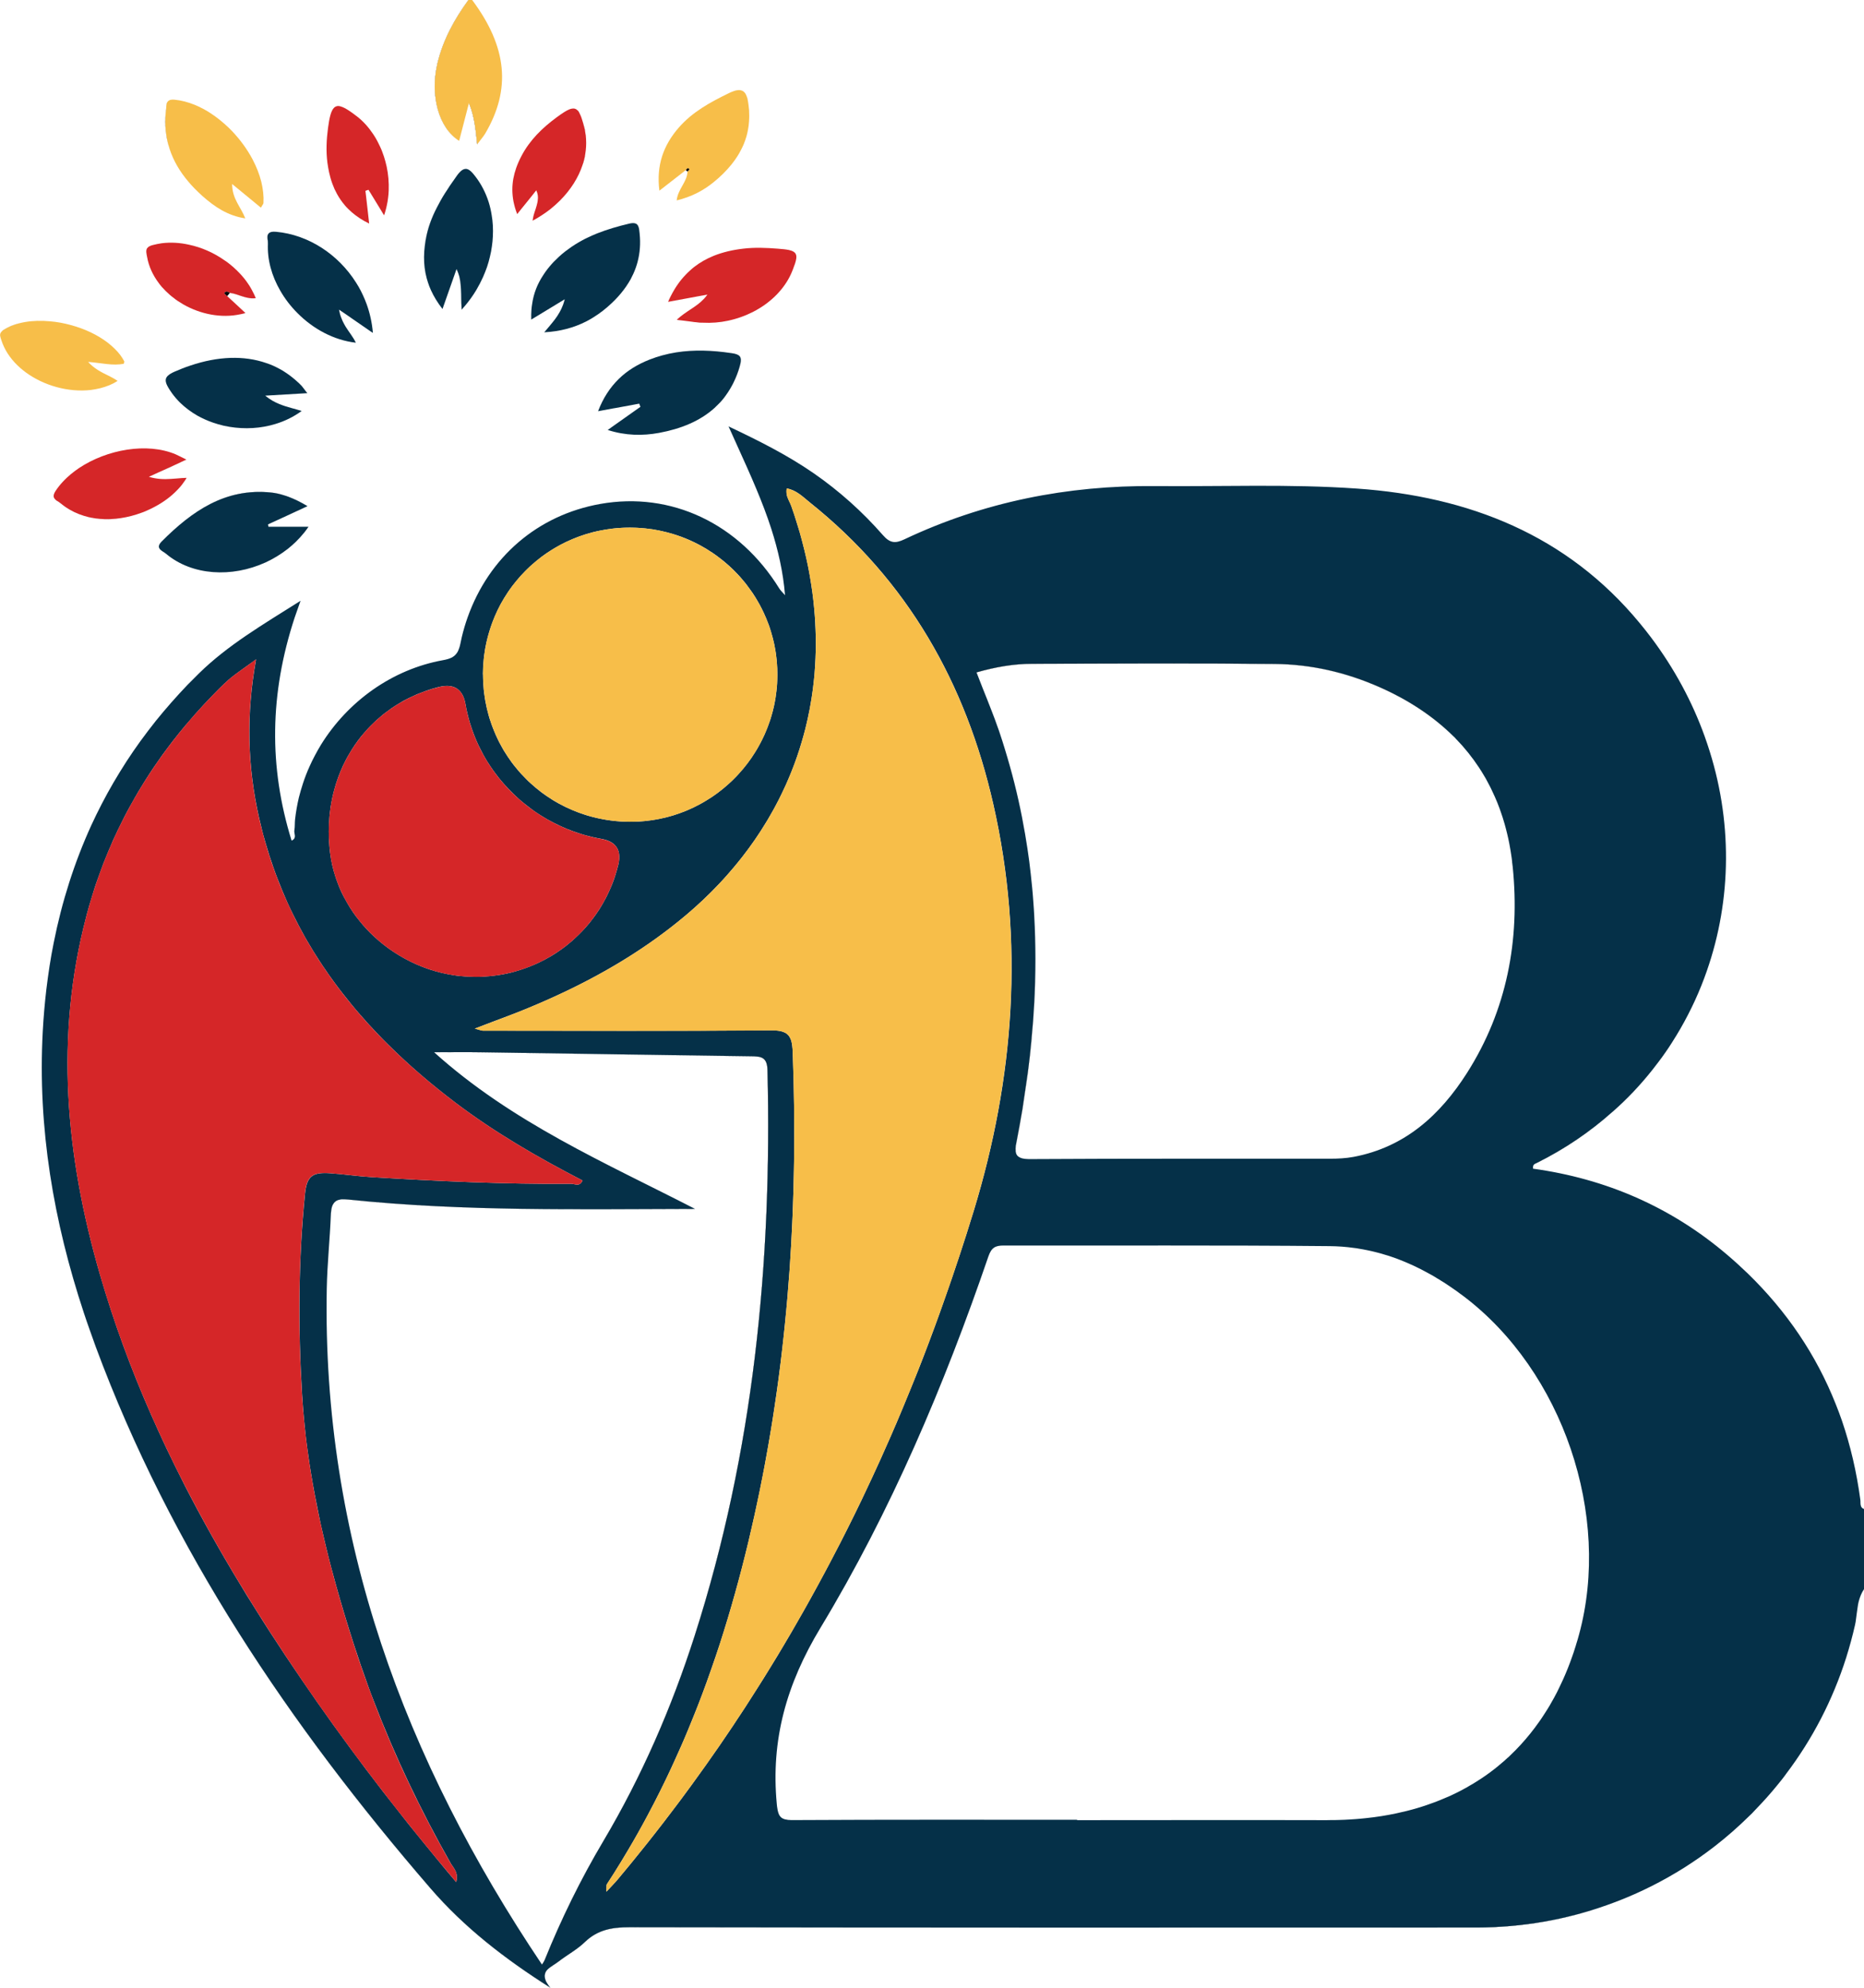 <svg xmlns="http://www.w3.org/2000/svg" viewBox="0 0 245 261.24"><defs><style>      .c {        fill: #f7be49;      }      .d {        fill: #d52628;      }      .e {        fill: #053048;      }    </style></defs><g id="b" data-name="c"><g><path class="f" d="M48.99,43.75h0s.01.01.01.01h0s-.01-.01-.01-.01ZM244.29,210.52c.14-.58.35-1.15.71-1.68v-.02c-.37.53-.58,1.1-.71,1.7ZM194.06,253.3c-37.11,0-74.23.02-111.34-.04-2.27,0-4.17.33-5.85,1.95-1.02.99-2.32,1.69-3.46,2.56-.45.35-1.05.65-1.43,1.06.39-.39.98-.69,1.43-1.04,1.14-.88,2.44-1.57,3.46-2.56,1.68-1.62,3.58-1.95,5.85-1.95,37.11.06,74.23.06,111.34.04,6-.01,11.77-1.03,17.14-2.94-5.37,1.89-11.15,2.91-17.14,2.92ZM211.93,146.14c1.94-1.71,3.69-3.57,5.26-5.54-1.58,1.96-3.33,3.82-5.26,5.54ZM202.04,152.79c-.13.07-.26.12-.37.22.11-.09.24-.13.37-.2,3.68-1.84,6.98-4.09,9.88-6.67-2.9,2.56-6.2,4.8-9.88,6.65ZM217.96,139.59c.64-.84,1.24-1.7,1.81-2.59-.58.89-1.18,1.75-1.81,2.59ZM98.38,13.76c.06.49.1.98.1,1.44,0-.46-.03-.94-.1-1.44ZM98.14,12.65c.08.21.13.44.18.7-.04-.26-.1-.5-.18-.7ZM96.48,11.96c.47-.14.81-.15,1.07-.04-.26-.11-.61-.11-1.07.04ZM94.45,53.1c.36-.36.68-.75.98-1.17-.31.42-.64.81-.98,1.17ZM97.34,47.05c.08.27.01.63-.13,1.12-.22.74-.48,1.43-.78,2.06.31-.63.58-1.32.79-2.06.14-.49.21-.85.12-1.12ZM96.24,50.61s.03-.05.05-.08c.01-.03.03-.06.05-.1.03-.07.07-.13.09-.2-.04.07-.07.13-.1.2-.03.06-.06.12-.09.18ZM92,42.39c-.17-.01-.33-.03-.49-.04.16.02.32.03.49.05.12.01.25.01.37.01-.12,0-.25-.01-.37-.02ZM91.65,38.96c.43-.07.86-.15,1.32-.24h.01c-.46.08-.9.16-1.33.24ZM88.95,42.02h0c.2.04.4.06.59.08-.19-.03-.39-.06-.59-.08ZM87.82,39.66h-.01c1.37-.24,2.56-.46,3.84-.7-1.28.23-2.47.45-3.83.7ZM76.81,16.81c-.08-.33-.16-.62-.24-.88.07.26.15.56.23.89.04.16.07.32.11.48-.02-.16-.06-.33-.1-.49ZM76.57,21.68c.16-.47.28-.94.35-1.42-.08.47-.2.95-.35,1.42ZM75.9,14.5c.09.1.18.22.27.38-.08-.17-.17-.3-.27-.38ZM71.54,43.67h.01c.11-.13.22-.26.32-.39-.11.12-.22.26-.33.39ZM73.54,41.05c-.07.14-.15.27-.24.4.11-.15.2-.3.28-.45-.02.02-.03.04-.04.05ZM74.23,39.32h0c-.06.25-.13.48-.21.7.08-.22.16-.45.22-.7h-.01ZM72.51,34.72c-.41.46-.79.95-1.11,1.45.33-.5.71-.99,1.12-1.45.17-.19.34-.37.52-.55-.18.17-.36.36-.53.55ZM72.31,261.2c-6.01-3.83-11.36-7.99-15.77-13.1-18.44-21.36-34.08-44.49-43.96-71.14-.27-.74-.54-1.47-.8-2.21.26.75.53,1.49.8,2.23,9.88,26.65,25.52,49.78,43.96,71.14,4.42,5.13,9.77,9.29,15.81,13.12-.01-.01-.02-.03-.04-.04ZM69.83,42h.01c-.02-.45-.01-.87.01-1.28-.03.41-.04.84-.02,1.28ZM61.66,13.53s-.01.02-.01.03c.77,1.94.85,3.45,1.07,5.4l.02-.02c-.22-1.95-.3-3.48-1.08-5.41ZM57.53,8.28c.74-3.06,2.22-5.76,4.06-8.28h-.02c-1.84,2.52-3.32,5.22-4.06,8.28-1.02,4.23.14,8.53,2.84,10.24h0c-2.69-1.73-3.84-6.02-2.82-10.24ZM60.78,22.35c.08-.05.15-.1.22-.11-.07.03-.15.06-.22.11ZM60.71,22.39s-.1.08-.16.13c-.05.05-.11.1-.17.17-.1.11-.21.24-.32.4-.22.3-.43.6-.64.9.22-.3.43-.59.65-.89.26-.36.49-.6.71-.75-.02.02-.04.02-.07.04ZM60.62,39.34c0,.16,0,.32.01.49,0,.16.02.33.03.49-.02-.33-.03-.66-.04-.98ZM60.66,40.32c.01.13.01.25.02.37h-.01s.01.02.01.02h.01v-.03l-.03-.36ZM60.37,36.34c.19.76.22,1.51.24,2.29-.01-.77-.04-1.53-.24-2.29ZM57.67,26.8c.35-.64.73-1.27,1.13-1.88-.41.61-.79,1.24-1.13,1.88ZM56.08,30.89c-.11.51-.2,1.01-.26,1.51.07-.5.16-1,.27-1.5.34-1.46.89-2.81,1.58-4.09-.7,1.28-1.26,2.62-1.59,4.08ZM48.99,43.75h0s.01.01.01.01h0s-.01-.01-.01-.01ZM48.72,43.56c.09.07.18.13.27.19h0c-.09-.07-.18-.13-.27-.19ZM45.16,41.11c.59.41,1.13.79,1.66,1.15-.54-.38-1.08-.75-1.66-1.15ZM44.55,40.69h0c.21.15.4.29.6.42-.2-.14-.4-.28-.6-.42ZM35.28,69.24h0s5.27,0,5.27,0h0s-5.27,0-5.27,0ZM37.93,65.3c.79.3,1.6.72,2.49,1.24h0c-.89-.54-1.7-.94-2.49-1.24ZM40.24,51.47c.04.06.09.13.15.2h.01c-.06-.07-.11-.14-.16-.2ZM39.59,50.64h-.01s.05.05.08.08c-.02-.03-.05-.05-.07-.08ZM35.56,64.73c-5.98-.59-10.34,2.47-14.3,6.42h0c3.96-3.94,8.32-7,14.3-6.41.6.06,1.18.18,1.77.36-.59-.19-1.17-.31-1.77-.37ZM35.01,47.72c.57.2,1.12.44,1.65.72-.53-.29-1.08-.53-1.65-.72ZM35.23,30.76c-.19.32-.01.83-.03,1.2,0,.18,0,.35,0,.53,0-.18,0-.35.02-.53.02-.36-.16-.87.02-1.2ZM34.29,27.29h0s.01.01.01.01h0s-.01-.01-.01-.01ZM30.22,38.48h-.01s.01.01.01.01c1.13.14,2.16.87,3.41.7h0c-1.25.16-2.28-.57-3.41-.71ZM32.25,41.13c-.21.07-.43.12-.64.17.22-.04.44-.1.65-.16h0ZM30.52,24.18h0c.17.15.34.28.5.42-.16-.14-.33-.28-.5-.42ZM24.51,60.4s.01.01.01.01h0s-.01-.01-.01-.01ZM24.51,62.8c-.1.19-.22.37-.34.55.13-.18.25-.36.35-.55h-.01ZM19.57,62.66c.46-.21.88-.4,1.29-.59-.41.18-.83.38-1.29.59ZM20.86,62.07c1.02-.46,1.95-.88,2.99-1.37-1.05.47-1.97.9-2.99,1.37ZM21.91,13.63c-.02.09-.03.17-.04.27.02-.18.06-.36.14-.5-.04.07-.08.14-.1.23ZM21.83,14.47s.01-.09.01-.14c-.01.05-.01.09-.02.14-.06.52-.09,1.02-.09,1.52,0,.24.01.47.02.71h0c0,.2.03.39.05.57.03.27.07.54.11.8.04.22.09.44.14.65.04.17.09.33.14.5-.42-1.46-.55-3.04-.36-4.75ZM7.95,66.12c-.08-.07-.18-.13-.28-.19.1.07.2.13.28.2.38.31.77.59,1.17.82-.4-.24-.79-.51-1.17-.83ZM15.07,68.18s.1,0,.15,0c.19-.02.38-.04.57-.07-.23.03-.48.06-.72.08ZM11.27,67.85c.22.07.45.12.68.17.22.04.43.08.65.11.48.07.97.1,1.46.1.26,0,.51-.01.77-.03h.09s.1-.01.15-.02c-.04.01-.09.01-.14.01-1.24.09-2.48-.01-3.66-.34ZM11.59,47.57h-.01l.12.12s-.07-.08-.11-.12ZM7.25,65.62c.1.12.26.22.42.31-.15-.1-.31-.19-.42-.31ZM.46,43.36c-.09.06-.16.11-.22.18.06-.06.13-.11.22-.17.64-.41,1.38-.71,2.19-.91-.81.19-1.55.49-2.19.9Z"></path><path class="e" d="M244.65,198.05s-.04-.08-.05-.12c-.1-.25-.04-.56-.08-.82-.49-3.65-1.3-7.13-2.43-10.43-.26-.73-.52-1.45-.81-2.16-2.55-6.43-6.41-12.16-11.57-17.17-.86-.83-1.76-1.65-2.69-2.44-7.38-6.29-15.96-10-25.52-11.32v-.02c-.02-.18,0-.31.04-.4.03-.07.08-.13.13-.16.11-.09.24-.13.37-.2,3.68-1.84,6.98-4.09,9.88-6.67t.01,0c1.94-1.71,3.69-3.57,5.26-5.54.26-.33.52-.66.77-1h0c.64-.85,1.24-1.71,1.81-2.6h0c.38-.59.74-1.19,1.09-1.79,1.4-2.43,2.57-4.97,3.48-7.6,3.28-9.39,3.42-19.87.07-29.82-.12-.35-.24-.69-.36-1.04-1.62-4.5-3.96-8.88-7.05-12.99h0c-.48-.63-.97-1.26-1.48-1.87-9.56-11.58-22.45-16.65-37.15-17.68-8.85-.62-17.71-.25-26.57-.33-11.49-.1-22.51,2.07-32.93,7-1.22.58-1.91.49-2.82-.55-2.69-3.07-5.72-5.79-9.08-8.12-3.51-2.43-7.3-4.32-11.21-6.17.38.85.76,1.69,1.14,2.53.86,1.9,1.72,3.79,2.52,5.71.72,1.72,1.39,3.46,1.96,5.23.89,2.78,1.55,5.64,1.8,8.69v.02c-.35-.4-.58-.61-.74-.86-5.29-8.56-14.23-12.79-23.55-11.13-8.23,1.47-14.63,6.99-17.44,14.94-.29.82-.54,1.67-.75,2.54-.07.31-.14.62-.2.93-.05.26-.12.48-.2.68-.02.07-.05.13-.08.2-.06.13-.12.24-.2.34-.36.51-.91.74-1.78.9-6.72,1.21-12.54,5.44-16.06,11.13-.13.23-.27.46-.41.7-.26.46-.51.94-.75,1.42-.11.24-.23.48-.34.73-.33.73-.62,1.48-.87,2.25-.2.61-.37,1.21-.53,1.83-.22.94-.39,1.91-.5,2.88-.05.47-.01.96-.09,1.43-.05.28.12.62.05.91-.03.17-.15.32-.42.44v-.02c-3-9.68-2.88-19.28.4-29.27.25-.74.51-1.48.78-2.23-5.06,3.19-9.56,5.83-13.34,9.53-.51.5-1.01,1-1.51,1.51-1.47,1.54-2.86,3.12-4.17,4.74-.69.87-1.36,1.75-2.01,2.64-.64.88-1.25,1.78-1.84,2.68-.59.92-1.16,1.84-1.71,2.78-.54.92-1.05,1.86-1.54,2.8-.01.01-.01.02-.01.02-.48.93-.94,1.86-1.37,2.8-2.23,4.89-3.87,10.04-4.94,15.43-.1.51-.2,1.01-.29,1.52-.18,1.02-.34,2.04-.48,3.08-.07.51-.14,1.03-.2,1.55-.21,1.8-.37,3.63-.47,5.48-.69,12.73,1.43,25.03,5.39,36.99.25.75.5,1.5.77,2.24.26.75.53,1.49.8,2.23,9.88,26.65,25.52,49.78,43.96,71.14,4.42,5.13,9.77,9.29,15.81,13.12-.01-.01-.02-.03-.04-.04-.11-.15-.22-.28-.3-.41-.11-.16-.19-.3-.26-.44-.04-.1-.07-.2-.1-.29,0,0-.01-.02-.01-.04,0-.05-.02-.11-.03-.16-.02-.12-.01-.23,0-.33.02-.1.05-.2.08-.29.04-.08.09-.16.13-.23.05-.06.1-.12.16-.18.39-.39.98-.69,1.43-1.04,1.14-.88,2.44-1.57,3.46-2.56,1.68-1.62,3.58-1.95,5.85-1.95,37.11.06,74.23.06,111.34.04,6-.01,11.77-1.03,17.14-2.94,1.24-.44,2.46-.92,3.65-1.45,1.5-.66,2.96-1.4,4.38-2.2.71-.4,1.41-.82,2.1-1.25.69-.44,1.37-.89,2.03-1.35.67-.47,1.32-.95,1.97-1.45,1.6-1.24,3.13-2.58,4.58-4.01.26-.24.51-.49.74-.75.31-.32.61-.63.91-.96.9-.96,1.75-1.97,2.58-3.01.22-.28.44-.56.64-.85,3.42-4.52,6.1-9.65,7.88-15.26.44-1.4.83-2.83,1.16-4.29.06-.26.1-.51.13-.78.07-.49.12-.98.2-1.47.03-.26.08-.52.14-.78.14-.58.35-1.15.71-1.68v-10.52c-.18-.07-.29-.16-.35-.27ZM207.53,214.87c-.11.41-.22.8-.35,1.19-.04.17-.1.33-.15.49-.12.41-.26.81-.4,1.2-.35,1.01-.74,1.98-1.16,2.92-.15.33-.3.66-.46.98-.23.5-.48.99-.74,1.46-.2.36-.4.71-.6,1.06,0,0-.01,0-.01.02-.14.22-.27.45-.41.66-.12.19-.24.38-.36.56-.21.33-.43.65-.66.97-.18.25-.36.5-.54.74-.17.23-.35.46-.53.68-.83,1.04-1.72,2.01-2.67,2.91-.14.14-.27.27-.42.38-.03.04-.06.07-.1.09-.09.09-.18.18-.28.26-.17.15-.34.3-.52.44-.24.21-.5.42-.76.62-.74.58-1.52,1.13-2.33,1.63-.3.2-.61.38-.92.55-.23.15-.46.28-.7.4-.33.18-.65.36-.99.52-.55.28-1.12.54-1.7.77-.36.15-.72.3-1.08.44-.37.14-.74.27-1.12.4-.87.3-1.75.56-2.67.79-.46.11-.92.22-1.39.32-1.27.27-2.58.48-3.93.62-.19.02-.39.04-.59.06-.52.05-1.04.09-1.57.12-.44.03-.87.05-1.31.06-.41.02-.83.02-1.26.02-.16.01-.32.01-.48.01-10.93-.03-21.86,0-32.8,0v-.05c-12.45,0-24.9-.03-37.35.04-.19,0-.36,0-.51-.02-.08,0-.15,0-.21-.02-.08-.01-.15-.02-.21-.04-.06,0-.12-.02-.18-.04-.13-.04-.24-.09-.34-.16-.05-.03-.09-.07-.13-.1-.04-.04-.08-.08-.11-.13-.03-.03-.06-.07-.08-.11-.02-.03-.04-.07-.06-.11-.08-.16-.13-.35-.18-.58-.03-.15-.06-.32-.08-.5-.01-.09-.02-.19-.03-.29-.8-8.43,1.27-15.77,5.74-23.17,9.26-15.33,16.26-31.84,22.07-48.8.4-1.16.9-1.44,2-1.44,14.28.03,28.57-.06,42.85.08,1.1.01,2.18.09,3.23.24.2.02.4.05.6.09.38.06.76.13,1.14.21.02,0,.03,0,.05.01.36.07.72.16,1.08.25.38.09.75.2,1.11.31.37.1.74.22,1.1.35.35.12.69.24,1.02.38.35.14.71.28,1.06.44.55.24,1.09.49,1.63.77.27.14.53.28.79.42.38.2.75.41,1.12.63.05.03.1.06.15.1.2.11.4.23.59.36.2.11.39.24.59.37.4.26.79.53,1.19.81.2.13.39.27.58.42.2.14.4.28.59.43,13.02,9.86,19.45,28.79,15.15,44.51ZM191.28,97.01c.08.08.16.17.23.25.03.02.05.03.05.05.22.23.44.47.65.7,1.06,1.21,2.01,2.5,2.82,3.88.17.27.32.54.46.81.11.19.21.38.3.57.13.24.25.49.36.74.47.97.88,1.98,1.22,3.02.05.14.09.28.14.42.09.27.17.55.25.83.11.4.22.8.32,1.22.11.45.21.9.3,1.37.06.31.12.63.17.96.02.13.04.26.06.39.06.34.1.68.14,1.03,0,.02,0,.04,0,.07.03.21.06.42.08.64.96,9.56-.75,18.77-6,27.03-3.54,5.56-8.17,9.78-14.92,11.05-1.01.19-2.06.24-3.09.24-13.08.01-26.17-.03-39.25.05-.66.01-1.14-.03-1.47-.19-.06-.02-.11-.05-.16-.08-.06-.04-.12-.08-.17-.13-.05-.05-.1-.1-.13-.17-.04-.06-.07-.13-.09-.2-.02-.08-.04-.16-.05-.25-.02-.2-.02-.44.02-.73-.01,0-.01-.01,0-.02.03-.17.06-.36.1-.57.1-.5.19-1,.28-1.5.1-.5.19-1.01.27-1.51.08-.41.15-.82.22-1.24.11-.69.2-1.37.3-2.06.05-.36.11-.72.16-1.08.08-.54.17-1.09.24-1.63.05-.38.1-.75.14-1.12.05-.4.1-.79.14-1.18.07-.63.13-1.26.19-1.89.01-.1.02-.21.03-.31v-.07c.05-.5.09-1,.13-1.5.05-.47.08-.95.11-1.43v-.07c.08-.97.13-1.94.17-2.92-.01-.01,0-.01,0-.01-.01-.03-.01-.05,0-.07.02-.47.04-.94.05-1.41v-.09c.01-.47.02-.94.03-1.41v-.09c.01-.46.01-.93.01-1.4,0-1.87-.05-3.74-.15-5.61-.03-.62-.07-1.23-.12-1.85-.04-.61-.09-1.22-.15-1.84-.06-.61-.12-1.22-.19-1.83-.12-1.11-.26-2.21-.43-3.31-.1-.64-.2-1.29-.31-1.93-.51-2.99-1.17-5.98-2.01-8.96-.1-.36-.2-.72-.31-1.08-.11-.4-.23-.8-.36-1.2-.18-.61-.38-1.21-.58-1.82-.11-.35-.23-.69-.36-1.04-.12-.34-.24-.68-.37-1.03-.13-.34-.26-.68-.39-1.02-.39-1.03-.81-2.06-1.22-3.09-.27-.67-.53-1.35-.79-2.03,2.45-.7,4.89-1.13,7.36-1.13,10.61-.03,21.22-.08,31.83.02,4.74.04,9.33,1.1,13.69,3.01,3.88,1.7,7.17,3.88,9.83,6.53.09.07.15.14.22.21ZM102.81,104.17c.34-.69.65-1.39.94-2.09.1-.24.2-.47.29-.71.52-1.29.97-2.61,1.36-3.95.16-.54.31-1.08.45-1.63.09-.35.17-.7.25-1.06.05-.19.09-.38.12-.57.13-.56.24-1.12.33-1.69.08-.47.16-.92.22-1.39.06-.39.11-.79.15-1.18.03-.21.05-.41.07-.62.02-.23.04-.45.07-.67.01-.16.02-.33.03-.49.04-.56.08-1.12.1-1.68,0-.06,0-.11,0-.17.03-.51.04-1.03.04-1.55,0-.35,0-.71-.01-1.06-.01-.31-.02-.62-.03-.94-.02-.57-.05-1.14-.09-1.71-.1-1.38-.25-2.77-.47-4.16-.05-.33-.1-.66-.16-.99-.02-.08-.03-.16-.04-.25-.13-.75-.28-1.5-.45-2.25s-.36-1.51-.56-2.27c-.19-.76-.41-1.52-.66-2.28-.22-.77-.48-1.53-.75-2.3-.08-.23-.19-.45-.3-.67-.07-.16-.14-.31-.2-.47-.05-.12-.08-.24-.1-.37-.01-.06-.02-.13-.03-.2-.02-.19-.01-.39.03-.61h0c1.29.23,2.12,1.11,3.02,1.83,12.88,10.28,20.52,23.78,24.13,39.67,4.11,18.04,2.75,36.04-2.58,53.47-.31,1.01-.62,2.01-.94,3.01-.6,1.89-1.23,3.78-1.87,5.66-.17.51-.34,1.01-.52,1.51-.36,1.05-.73,2.1-1.11,3.15-.46,1.29-.94,2.58-1.42,3.86-.26.7-.53,1.4-.8,2.1-.02.04-.03.09-.05.13-.39,1.01-.79,2.02-1.2,3.02-.42,1.05-.85,2.1-1.29,3.15-.2.49-.41.97-.61,1.46-.22.54-.45,1.08-.69,1.61-.24.57-.49,1.15-.75,1.72-.66,1.52-1.35,3.03-2.05,4.54-.47,1.01-.94,2.02-1.42,3.02-1.22,2.54-2.48,5.06-3.8,7.56-.32.62-.65,1.25-.98,1.86-.13.25-.26.5-.4.74-.51.96-1.04,1.91-1.56,2.86-.32.58-.64,1.16-.97,1.73-2.17,3.85-4.46,7.65-6.87,11.38-.44.7-.9,1.4-1.36,2.1-.12.18-.24.37-.37.55-.38.59-.77,1.18-1.17,1.76-.4.6-.81,1.2-1.23,1.81-1.19,1.72-2.39,3.42-3.62,5.1-.91,1.25-1.83,2.5-2.79,3.74-.67.89-1.35,1.77-2.04,2.65-.55.71-1.12,1.42-1.69,2.13-1.05,1.32-2.13,2.63-3.22,3.93-.39.47-.83.9-1.48,1.61.03-.45,0-.7.02-.87,0-.02,0-.04.01-.05,0-.03.02-.05.03-.07.33-.5.65-1,.97-1.5.62-1,1.24-2,1.83-3.01.9-1.51,1.76-3.04,2.58-4.59.28-.52.55-1.04.82-1.56.53-1.03,1.05-2.07,1.55-3.11.35-.73.69-1.45,1.02-2.18.33-.72.66-1.45.98-2.18.16-.37.32-.73.48-1.1.15-.36.31-.73.46-1.1.31-.76.62-1.51.92-2.27.32-.78.62-1.58.92-2.37.41-1.08.8-2.17,1.18-3.27.39-1.09.76-2.19,1.12-3.29,1.43-4.43,2.68-8.92,3.77-13.47.54-2.27,1.05-4.56,1.52-6.86.39-1.93.76-3.86,1.09-5.79.13-.75.26-1.5.38-2.25.15-.89.29-1.78.42-2.68.11-.72.22-1.44.32-2.17.16-1.13.31-2.25.45-3.38.02-.15.04-.31.06-.47.07-.62.15-1.24.22-1.87.12-1.02.23-2.04.33-3.07.13-1.25.25-2.5.35-3.75.1-1.23.2-2.45.29-3.68.13-1.95.24-3.9.33-5.86.07-1.6.13-3.2.17-4.81.01-.15.01-.31.01-.47.01-.27.02-.55.02-.83.01-.31.01-.62.02-.94.1-5.19.04-10.4-.16-15.61,0-.13-.01-.25-.03-.37-.02-.27-.05-.51-.1-.73-.02-.14-.06-.27-.11-.39,0-.04-.03-.07-.04-.1-.03-.07-.06-.14-.1-.2-.07-.14-.16-.26-.27-.36-.1-.11-.22-.2-.36-.26-.14-.08-.3-.13-.48-.18-.37-.1-.83-.14-1.39-.13-12.61.1-25.22.04-37.83.04-.19,0-.38-.09-1.07-.27.93-.36,1.81-.69,2.64-1.01.55-.2,1.08-.4,1.6-.6.79-.3,1.55-.59,2.3-.9.61-.25,1.2-.49,1.79-.75,3.01-1.29,5.94-2.71,8.77-4.31.39-.22.79-.45,1.18-.68.55-.32,1.1-.65,1.64-.99,2.72-1.69,5.33-3.56,7.81-5.65,1.58-1.33,3.05-2.72,4.41-4.17.33-.35.66-.7.97-1.06.32-.36.63-.72.93-1.08.2-.23.39-.46.57-.69.19-.23.37-.47.56-.7,1.14-1.46,2.17-2.95,3.1-4.5.14-.22.28-.44.4-.67.45-.75.87-1.52,1.26-2.29.16-.32.32-.64.47-.96ZM71.25,258.18h-.02c-18.05-26.88-28.9-56.05-28.28-88.84.06-3.26.42-6.52.54-9.79,0-.09.01-.18.03-.27.01-.08.02-.16.03-.23.01-.16.04-.29.08-.42.02-.06.04-.12.06-.17.02-.06.04-.11.08-.16.13-.26.33-.44.58-.55.06-.03.12-.05.18-.06.08-.02.18-.04.28-.06.29-.03.63-.02,1.03.02,15.11,1.58,30.27,1.26,45.52,1.23-.01,0-.01-.01-.02-.01-11.78-6.06-24.02-11.33-34.28-20.58h.03c2.21,0,4.06-.03,5.92,0,11.88.17,23.77.37,35.65.53,1.28.02,2.18,0,2.22,1.83.61,25.28-1.82,50.16-9.58,74.35-3.02,9.42-6.94,18.44-11.99,26.96-2.97,5-5.52,10.2-7.7,15.59-.11.27-.29.51-.36.63ZM63.58,86.63c.03-.33.07-.65.13-.97.04-.32.09-.64.17-.95.04-.24.09-.47.16-.7,0-.02,0-.03.01-.05.06-.27.14-.54.22-.81.29-1.02.67-1.99,1.11-2.92.27-.57.56-1.11.89-1.64.16-.26.33-.52.5-.78.16-.25.34-.49.52-.73.01-.02.03-.04.04-.06.15-.2.31-.4.48-.6.37-.46.76-.9,1.17-1.31.12-.12.24-.24.36-.36.09-.09.18-.18.27-.26.15-.13.29-.26.44-.39.18-.16.37-.32.56-.47.38-.32.77-.61,1.18-.89.2-.13.4-.27.61-.4.83-.53,1.71-1,2.62-1.39.15-.07.3-.13.45-.19.28-.12.56-.22.84-.32.24-.09.48-.16.72-.24.3-.09.61-.18.92-.26.35-.09.7-.17,1.06-.23.14-.03.28-.06.42-.08.69-.12,1.4-.21,2.12-.25.18-.01.36-.02.54-.03.23-.01.47-.01.7-.01.94,0,1.87.07,2.78.2.13.01.26.03.39.06.2.03.41.07.61.11.17.03.33.07.5.11,1.67.37,3.25.95,4.72,1.72.16.09.33.18.49.27.39.21.76.44,1.13.69.14.08.28.17.41.27.17.11.33.23.5.36.17.12.33.25.5.38.14.1.27.21.4.32.21.17.41.35.61.53.17.15.34.31.51.48.05.05.1.1.16.16.14.13.27.27.4.41.23.23.44.47.65.72.12.14.23.27.34.41.12.14.24.29.34.44.12.15.22.3.33.45.26.34.5.7.72,1.06.09.15.18.29.26.44.21.35.41.71.59,1.08.1.19.19.39.28.58.11.23.21.47.31.71.22.52.42,1.05.58,1.6.09.3.18.61.26.91.15.55.27,1.11.36,1.69.03.16.05.31.07.47.02.1.03.21.04.32.02.14.04.29.05.44.01.03.01.07.01.11.02.16.03.32.04.49,0,.01,0,.03,0,.06,0,.16.02.33.03.49.01.02.01.04,0,.06.01.01.01.02,0,.03.01,0,.01.01,0,.03.01.28.02.55.01.83,0,.33-.01.66-.03.99,0,.31-.04.62-.08.92-.01.11-.02.22-.04.32-.09.81-.24,1.59-.44,2.36-.05.19-.1.39-.16.58-.07.26-.15.52-.24.77-.42,1.26-.97,2.47-1.63,3.6-.09.15-.18.31-.28.46-.63,1.03-1.37,2-2.19,2.89-.2.23-.42.46-.64.67-.21.22-.44.43-.67.63-.16.15-.32.28-.48.42-.22.19-.44.37-.67.54-.19.16-.4.31-.6.45-.32.24-.66.46-1,.66-.3.19-.6.37-.91.54-.31.17-.62.33-.93.48-.24.11-.47.22-.71.32-.23.11-.47.2-.71.29-.15.06-.31.12-.46.17-.5.18-1,.34-1.51.47-.26.07-.51.13-.77.18-.25.06-.5.11-.75.15-.01.01-.02.01-.03.01-.05.01-.1.02-.16.03,0,0-.02.01-.04,0-.19.04-.39.07-.59.09-.49.07-.98.12-1.48.15-.37.02-.73.03-1.1.03h-.17c-.33,0-.67,0-1-.03-.99-.06-1.95-.19-2.9-.39-.31-.06-.63-.14-.93-.22-.31-.08-.62-.16-.92-.26-.6-.19-1.19-.41-1.77-.66-.58-.24-1.13-.51-1.68-.81,0-.01-.01,0-.01,0-.54-.29-1.07-.62-1.57-.97-.01-.01-.01,0-.01,0-.51-.34-1-.71-1.47-1.11-.24-.2-.47-.4-.7-.61-.23-.2-.45-.41-.66-.64-.44-.43-.86-.89-1.24-1.37-.4-.47-.77-.97-1.1-1.48-.35-.51-.67-1.04-.95-1.59-.14-.23-.26-.46-.36-.7-.02-.05-.05-.1-.07-.15-.14-.28-.27-.56-.37-.84-.13-.29-.24-.58-.35-.88-.22-.59-.41-1.19-.55-1.81-.09-.31-.16-.62-.21-.93-.08-.31-.13-.63-.17-.95-.11-.64-.17-1.29-.2-1.95-.02-.34-.03-.69-.03-1.04h-.01c0-.67.04-1.33.11-1.98ZM43.28,107.67c.01-.27.04-.53.07-.79.06-.56.14-1.11.25-1.65.03-.13.05-.26.08-.39.07-.32.14-.64.23-.96.04-.16.09-.33.14-.49.05-.2.12-.4.18-.59.32-.98.71-1.93,1.18-2.83.14-.28.29-.55.45-.82.47-.82,1-1.6,1.58-2.33.15-.18.3-.36.45-.53.16-.19.32-.37.49-.55.17-.19.35-.37.54-.55.38-.39.78-.75,1.19-1.08.18-.16.37-.31.56-.45.53-.41,1.08-.79,1.65-1.13.45-.29.92-.55,1.4-.78.24-.12.49-.23.74-.34.21-.11.43-.2.65-.28.28-.11.58-.22.87-.33.52-.19,1.05-.35,1.6-.49,1.24-.32,2.18-.18,2.78.44.41.4.68.99.82,1.79.08.46.17.92.29,1.37.04.18.09.35.13.52.05.19.1.38.16.57.08.27.17.53.26.8.18.52.38,1.04.6,1.55.18.43.38.84.6,1.25.16.33.34.66.52.97.19.33.39.66.61.98.03.06.07.12.11.17.21.31.42.62.65.92.33.45.68.88,1.04,1.29.4.46.81.9,1.25,1.32.51.51,1.05.99,1.61,1.43.26.21.52.41.79.61.25.19.5.37.76.54.19.13.39.26.59.38.51.32,1.04.63,1.58.9.56.29,1.13.55,1.72.8.29.12.58.23.88.34.3.11.6.21.91.31.3.1.61.19.92.27s.62.16.94.23c.31.07.63.13.95.19.79.14,1.38.41,1.76.81.58.59.73,1.47.45,2.62-.12.48-.26.96-.41,1.43-.1.32-.21.63-.33.94-.08.21-.17.42-.26.63-.09.21-.18.42-.28.62-.05.12-.11.24-.17.36-.13.27-.27.53-.42.79-.13.25-.28.5-.43.75-.16.27-.33.54-.52.8-.03.05-.06.1-.1.15-.09.13-.19.27-.29.4-.36.5-.75.98-1.17,1.44-.29.32-.59.63-.9.93-.27.26-.54.51-.82.76-.24.21-.49.41-.74.61-.04.04-.08.07-.12.09-.27.21-.56.42-.84.61-.32.23-.65.44-.99.64-.55.33-1.12.63-1.71.91-.78.36-1.59.68-2.42.94-.21.06-.42.13-.63.19l-.51.14c-.68.17-1.37.3-2.07.39-.22.03-.44.05-.67.08-.44.04-.89.07-1.34.09-.25.01-.49.01-.74.01h0c-.22-.01-.44-.01-.66-.02-.22-.01-.44-.02-.66-.04-.22-.02-.44-.04-.66-.06-.22-.02-.44-.04-.65-.08-1.15-.17-2.28-.44-3.37-.8-.54-.19-1.08-.39-1.6-.62-2.1-.92-4.01-2.18-5.66-3.72-.31-.29-.61-.58-.89-.89-.04-.04-.07-.07-.1-.11-.3-.31-.57-.64-.84-.97-.65-.79-1.22-1.62-1.71-2.5-.1-.17-.19-.34-.28-.51-.09-.14-.16-.29-.23-.43-.12-.23-.23-.46-.33-.7-.1-.22-.19-.43-.27-.65-.05-.13-.1-.25-.14-.37-.1-.24-.18-.5-.26-.75-.08-.25-.16-.5-.23-.76-.06-.25-.13-.51-.19-.77-.11-.52-.2-1.04-.27-1.57-.05-.39-.09-.79-.11-1.18-.02-.26-.04-.53-.04-.79-.01-.26-.02-.52-.02-.78,0-.55.02-1.1.07-1.64ZM11.56,119.64c0-.06.02-.12.05-.18.06-.23.12-.47.2-.7,0-.02,0-.04.02-.06.08-.28.16-.56.25-.84,0-.03,0-.05.02-.07.05-.19.11-.38.18-.57t.01-.02c0-.06.02-.13.06-.19.06-.23.13-.46.21-.68.03-.09.06-.17.09-.26.13-.38.26-.75.4-1.12.34-.97.71-1.93,1.11-2.87.13-.31.25-.61.39-.91.18-.45.38-.91.6-1.35.2-.45.42-.9.64-1.34.18-.37.36-.73.54-1.09.24-.46.48-.93.74-1.39.19-.35.39-.69.59-1.04.04-.1.1-.2.17-.3.2-.36.41-.72.63-1.07.37-.63.77-1.25,1.17-1.87.36-.56.73-1.1,1.11-1.64.4-.59.83-1.18,1.26-1.75.03-.04.06-.08.09-.12.4-.54.81-1.07,1.24-1.6.06-.07.11-.15.17-.22.23-.29.47-.57.71-.86.1-.12.19-.24.3-.35.36-.43.73-.86,1.11-1.29.37-.42.75-.84,1.14-1.26.39-.42.78-.83,1.18-1.24.53-.55,1.07-1.09,1.62-1.62h.01c.56-.54,1.18-1.02,1.86-1.51.17-.13.35-.26.53-.38.35-.25.72-.51,1.1-.79,0-.01.01,0,.01,0,.19-.14.38-.28.58-.43h0s.01-.01.01-.01c-1.32,7.26-1.14,14.1.41,20.9.13.56.26,1.11.4,1.66.06.28.14.55.22.82.08.27.15.54.23.81.31,1.08.65,2.14,1.02,3.18.18.52.37,1.04.57,1.55.2.51.4,1.01.61,1.52.21.5.42.99.64,1.49.22.49.45.98.69,1.46.25.51.51,1.02.77,1.52.18.35.36.68.55,1.02.21.39.43.79.66,1.17.49.85,1,1.68,1.54,2.5.32.5.65.99.99,1.47.16.24.33.49.51.73.17.24.34.48.52.72.35.48.71.95,1.07,1.41.73.94,1.48,1.86,2.26,2.75.39.45.79.9,1.19,1.34.4.44.81.87,1.23,1.31.41.43.83.86,1.26,1.28,2.73,2.72,5.7,5.26,8.87,7.66,5.22,3.95,10.87,7.21,16.69,10.22h.01c-.02.06-.05.11-.08.15-.02.04-.04.08-.08.12-.02.04-.05.07-.08.1-.04.03-.07.06-.11.08-.05.03-.11.06-.18.08-.31.07-.66-.09-.94-.09-8.77.06-17.52-.34-26.27-.88-1.81-.11-3.62-.38-5.45-.51h-.01c-2.25-.15-3.04.34-3.28,2.71-.88,8.79-.92,17.64-.38,26.41.06,1.05.15,2.09.24,3.13.05.52.11,1.04.16,1.56.05.53.11,1.05.18,1.58.07.58.15,1.16.24,1.74.1.79.23,1.58.36,2.37.07.44.14.87.22,1.3.01.07.02.14.04.21.08.44.16.88.24,1.32.16.85.33,1.7.51,2.55.15.78.32,1.55.5,2.31.11.51.23,1.02.36,1.53.12.5.24.99.36,1.49.13.52.26,1.04.4,1.56.22.84.45,1.68.69,2.53.7,2.52,1.47,5.03,2.27,7.53.61,1.88,1.25,3.75,1.92,5.6.22.63.46,1.24.7,1.86,2.82,7.36,6.21,14.48,10.12,21.36.05.1.12.2.19.3.22.33.49.67.59,1.14.02.05.03.1.03.16.02.16.02.35,0,.56-.01.11-.03.22-.07.34h-.01c-.92-1.09-1.83-2.18-2.72-3.27-1.18-1.43-2.34-2.87-3.5-4.3-1.14-1.44-2.28-2.89-3.4-4.33-.74-.97-1.48-1.94-2.22-2.91-2.92-3.88-5.75-7.81-8.48-11.82-.7-1.03-1.4-2.07-2.1-3.11-1.39-2.09-2.74-4.18-4.06-6.3-.67-1.05-1.32-2.11-1.96-3.18-2.58-4.26-5.02-8.59-7.28-13.01-.39-.76-.77-1.52-1.14-2.28-.41-.83-.82-1.67-1.22-2.51-.35-.74-.69-1.48-1.03-2.22-.34-.74-.67-1.48-1-2.23s-.65-1.5-.97-2.25c-.63-1.5-1.24-3.01-1.83-4.54-1.17-3.05-2.25-6.15-3.22-9.31-.24-.78-.48-1.57-.71-2.37-4.47-15.51-5.93-31.15-1.76-46.98.06-.26.13-.51.21-.77h0Z"></path><path class="c" d="M63.77,17.56c-.22.37-.51.69-1.03,1.38l-.02.02c-.22-1.95-.3-3.46-1.07-5.4,0,0-.01-.02-.01-.03-.52,2-.9,3.47-1.29,4.98h0c-2.7-1.7-3.86-6-2.84-10.23.74-3.06,2.22-5.76,4.06-8.28h.49c4.6,6.16,5.15,11.72,1.71,17.56Z"></path><path class="e" d="M97.22,48.17c-.42,1.46-1.03,2.7-1.79,3.75,0,0,.01,0,0,0-.3.42-.62.81-.98,1.17-.18.19-.36.36-.54.53-1.92,1.73-4.42,2.74-7.28,3.27-2.17.4-4.41.37-6.75-.38.27-.2.53-.38.78-.56,1.23-.87,2.37-1.67,3.51-2.48h.01c-.05-.14-.11-.28-.16-.42h-.01c-.25.05-.5.09-.75.14-.78.14-1.57.28-2.39.44-.09.01-.17.02-.25.04-.6.11-1.23.22-1.88.35-.04,0-.09.01-.13.02.16-.43.35-.84.54-1.23.2-.4.41-.77.64-1.12.45-.7.96-1.32,1.53-1.88,1.13-1.11,2.5-1.94,4.08-2.56.54-.21,1.08-.39,1.63-.54.61-.17,1.23-.3,1.85-.4,2.36-.37,4.76-.27,7.19.09.05.01.1.01.15.02.54.08.86.21,1.02.42.05.06.08.13.1.2.09.27.02.63-.12,1.12Z"></path><path class="e" d="M40.55,69.24h0s-.01,0-.01,0c-.16.24-.33.47-.51.7-.36.45-.75.88-1.16,1.28-.34.33-.69.63-1.05.92-.91.71-1.9,1.31-2.94,1.79-.01-.01-.01,0-.01,0-4.38,1.99-9.61,1.75-13.07-1.17-.12-.1-.28-.2-.44-.3-.1-.07-.2-.14-.28-.22-.25-.25-.34-.57.18-1.09h0c3.96-3.96,8.32-7.02,14.3-6.43.6.06,1.18.18,1.77.37.2.06.4.12.6.2.79.3,1.6.7,2.49,1.23h0c-.98.46-1.87.87-2.72,1.26-.64.29-1.26.58-1.87.86-.2.09-.4.18-.6.27h0c.02.12.03.21.05.32h5.27Z"></path><path class="e" d="M40.39,51.67c-1.99.12-3.55.21-5.53.33.62.51,1.25.86,1.88,1.11.52.21,1.03.37,1.55.51.45.13.91.24,1.36.39-1.05.77-2.22,1.34-3.45,1.71-.22.07-.45.13-.69.19-1.99.49-4.11.48-6.1.04-.48-.11-.95-.25-1.42-.41-.7-.24-1.38-.55-2.02-.9-.84-.48-1.62-1.06-2.3-1.72-.38-.38-.73-.78-1.05-1.22-.1-.14-.2-.29-.3-.44-.13-.2-.23-.37-.32-.54-.08-.16-.15-.31-.18-.45-.06-.22-.05-.41.02-.59.05-.1.12-.2.21-.29.08-.07.16-.14.26-.21.1-.06.22-.13.35-.2.09-.04.19-.09.3-.14.69-.3,1.37-.57,2.04-.79,3.66-1.24,7.08-1.35,10.01-.33.57.19,1.12.43,1.65.72h.01c.35.18.69.39,1.02.62h0c.25.17.49.35.73.54s.47.39.7.6c.15.13.3.28.45.44h.01s.05.05.07.08c.08.09.15.18.24.3.09.12.2.27.34.45.05.06.1.13.16.2h-.01Z"></path><path class="e" d="M83.81,34.4c-.07.27-.16.54-.25.8-.18.51-.41,1.01-.67,1.5-.18.32-.38.64-.6.96-.42.61-.92,1.21-1.47,1.77-.14.14-.28.28-.43.42-.74.7-1.53,1.32-2.37,1.84-.33.21-.67.4-1.02.58-1.59.8-3.38,1.29-5.45,1.4h-.01c1.01-1.23,1.93-2.14,2.48-3.65.08-.22.15-.45.21-.69h0c-.2.11-.39.23-.58.35-1.16.7-2.17,1.31-3.26,1.98-.18.11-.36.22-.55.33h0s-.01,0-.01,0c-.02-.44,0-.87.02-1.28.02-.25.05-.5.09-.74.2-1.43.71-2.68,1.46-3.81.32-.5.7-.99,1.11-1.45.17-.19.35-.38.53-.55.53-.54,1.09-1.02,1.68-1.43.29-.22.59-.42.89-.61s.62-.37.93-.54c.21-.12.43-.23.65-.33.43-.21.87-.4,1.31-.58,1.34-.53,2.76-.94,4.2-1.28.72-.17,1.04-.01,1.19.34.06.12.09.26.12.43.02.16.04.33.06.52.14,1.33.04,2.56-.26,3.71Z"></path><path class="e" d="M48.99,43.74h0c-.09-.05-.18-.11-.27-.18-.09-.06-.18-.12-.27-.19t0,0c-.55-.39-1.08-.75-1.61-1.11h0c-.53-.36-1.07-.74-1.66-1.15h-.01c-.2-.13-.39-.27-.6-.41h0s-.01-.01-.01-.01c.07.39.16.74.29,1.06.11.32.25.6.4.87.06.11.12.22.19.33.46.74.99,1.36,1.33,2.09-2.88-.33-5.6-1.8-7.68-3.9-.89-.89-1.65-1.88-2.26-2.95-1.12-1.93-1.73-4.1-1.61-6.23.02-.37-.16-.88.03-1.2.02-.03.05-.07.08-.1.15-.16.44-.25.95-.2,4.27.39,8.18,2.97,10.52,6.68.23.35.43.71.63,1.09.19.37.36.75.53,1.15.08.19.15.39.23.59.43,1.19.71,2.46.82,3.77Z"></path><path class="e" d="M60.68,40.69v.02h-.01s.01-.02.01-.02Z"></path><path class="e" d="M64.78,31.06c-.02.44-.06.89-.13,1.34-.03.23-.07.45-.11.68-.09.45-.2.9-.32,1.34-.07.23-.14.45-.21.68-.16.44-.33.88-.52,1.31h0c-.26.58-.55,1.13-.87,1.68h0c-.22.37-.45.72-.7,1.07h0c-.25.36-.52.69-.8,1.03h0c-.14.17-.28.33-.43.49h-.01c-.01-.11-.01-.23-.02-.36-.02-.33-.03-.66-.04-.98-.01-.24-.01-.47-.01-.71-.02-.78-.05-1.53-.24-2.29-.09-.33-.21-.65-.36-.97,0,0,0,0,0-.02-.64,1.82-1.21,3.44-1.85,5.26-.64-.82-1.14-1.64-1.52-2.48-.16-.34-.29-.69-.4-1.04-.06-.18-.11-.35-.16-.53-.49-1.83-.43-3.71,0-5.67.33-1.46.89-2.8,1.59-4.08h0c.34-.65.72-1.28,1.13-1.89.19-.31.4-.62.62-.93.21-.3.42-.6.64-.9.47-.65.84-.91,1.18-.89.05-.01.1,0,.15.02.05.01.1.03.15.05s.1.05.15.09c.05.03.11.07.16.12.2.17.4.41.63.71.78,1.01,1.36,2.15,1.75,3.37.17.55.3,1.11.39,1.68.16.92.21,1.86.16,2.82Z"></path><path class="c" d="M34.63,26.66s-.01.06-.02.1c-.01.02-.02.04-.03.06,0,.02-.03.05-.05.08-.04.06-.09.14-.14.23-.03.05-.06.1-.09.16h-.01c-1.11-.91-2.11-1.74-3.27-2.69-.16-.14-.33-.27-.5-.41h0s-.01-.01-.01-.01c0,1.97,1.14,2.99,1.73,4.52-2.3-.34-4.02-1.52-5.58-2.89-.38-.34-.73-.68-1.07-1.02-.3-.31-.59-.62-.85-.94-2.2-2.59-3.35-5.66-2.92-9.38.05-.37,0-.8.19-1.07.02-.04.05-.08.09-.11.15-.15.4-.23.82-.19.89.08,1.79.32,2.68.68.35.14.69.31,1.04.49h.01c.34.18.68.38,1.01.6.84.54,1.64,1.19,2.39,1.91.15.14.3.29.44.44,1.07,1.12,2,2.39,2.71,3.73.5.95.89,1.93,1.14,2.92h0c.23.95.34,1.88.29,2.79Z"></path><path class="d" d="M104.59,34.32c-.05.21-.13.45-.24.72-.06.19-.14.39-.23.61-.4,1-1,1.93-1.74,2.75-.18.21-.38.41-.58.6-1.61,1.54-3.76,2.65-6.11,3.15-1.07.23-2.19.32-3.32.26-.12,0-.25,0-.37-.01-.17-.02-.33-.03-.49-.05-.17-.01-.34-.03-.51-.06-.29-.03-.6-.07-.93-.12-.34-.04-.71-.09-1.12-.14h0c1.22-1.16,2.54-1.64,3.6-2.78.07-.08.15-.17.22-.26.08-.09.14-.18.21-.27h-.01c-.46.09-.89.17-1.32.24-1.28.24-2.47.46-3.84.71h0s.01-.01.01-.01c.04-.08.07-.16.1-.24.09-.2.18-.39.28-.57.54-1.06,1.17-1.96,1.89-2.71.18-.19.36-.37.55-.54.19-.18.38-.34.58-.5.79-.62,1.67-1.11,2.61-1.49,1.18-.47,2.47-.77,3.85-.93,1.49-.18,3.02-.12,4.53,0,.61.05,1.09.09,1.46.17h.01c.27.06.48.14.64.24.05.03.1.07.14.11.24.24.27.59.13,1.13Z"></path><path class="d" d="M24.52,62.8c-.1.19-.22.37-.35.55-.25.37-.54.72-.88,1.06-.8.84-1.8,1.58-2.93,2.18-.37.2-.76.39-1.16.56-.2.09-.4.17-.61.24-3.48,1.29-7.64,1.26-10.64-1.26-.08-.07-.18-.13-.28-.2-.16-.09-.32-.19-.42-.31-.24-.23-.31-.54.06-1.11.28-.42.6-.83.96-1.21.09-.1.18-.19.27-.28.09-.1.19-.19.29-.28.16-.15.32-.29.49-.43.34-.28.7-.55,1.07-.8,3.68-2.45,8.94-3.39,12.7-1.8.34.15.66.33,1.41.69-.22.11-.44.21-.65.3-1.04.49-1.97.91-2.99,1.37-.41.19-.83.38-1.29.59h-.01c1.06.32,2,.34,2.88.28.25-.01.48-.03.72-.05s.48-.04.71-.06c.22-.01.43-.03.64-.03h.01Z"></path><path class="d" d="M24.52,60.4h0s-.01.01-.01,0h.01Z"></path><path class="c" d="M98.48,15.2c0,.26-.01.51-.03.76-.02.38-.07.75-.14,1.11-.05.29-.12.58-.2.86-.1.35-.23.7-.36,1.03-.11.26-.23.5-.36.75-.15.3-.32.6-.51.89-.23.35-.47.69-.74,1.02-.67.83-1.45,1.6-2.34,2.32-1.36,1.11-2.9,1.92-4.86,2.4.16-1.51,1.4-2.45,1.42-3.79.09-.1.28-.26.26-.29-.02-.03-.04-.05-.06-.07-.01-.02-.03-.03-.05-.05-.09-.06-.16-.02-.22.05-.05.05-.1.11-.14.16-1.05.82-2.11,1.64-3.48,2.71-.43-3.36.55-5.98,2.52-8.26,1.81-2.09,4.17-3.37,6.64-4.57.14-.07.27-.13.39-.17.09-.04.18-.07.26-.1.46-.15.81-.15,1.07-.04.12.05.22.13.31.23.12.13.21.3.28.5.08.2.14.44.18.7.02.13.04.27.06.41.07.5.1.98.1,1.44Z"></path><path class="c" d="M16.34,47.52s-.03.15-.06.28h0c-1.42.3-2.86-.09-4.7-.24h0s.01.01.01.01c.04.04.08.08.11.12.04.04.08.08.12.12.11.11.23.21.34.31.23.19.46.35.69.5.24.15.47.28.7.4s.46.23.68.34c.11.06.22.11.33.17.32.16.62.33.9.53-.17.11-.35.21-.53.31-.18.09-.37.18-.56.26-.38.15-.78.29-1.18.39h-.01c-.4.1-.81.17-1.23.23h0c-2.94.34-6.18-.56-8.56-2.31-.24-.18-.47-.36-.69-.55-.14-.12-.28-.25-.41-.38-.97-.94-1.7-2.04-2.1-3.27-.14-.44-.31-.78-.02-1.12.02-.03.05-.05.08-.08.06-.07.13-.12.22-.18,1.59-1.02,3.81-1.35,6.11-1.13.92.07,1.85.25,2.76.5.44.12.89.26,1.32.42,1.72.63,3.29,1.56,4.42,2.69.53.51.96,1.08,1.27,1.68Z"></path><path class="d" d="M33.63,39.18h0c-1.25.18-2.28-.55-3.41-.69h-.01c-.07-.05-.14-.08-.21-.11-.12-.04-.23-.06-.33-.02-.04,0-.08.04-.12.08-.03.02-.05.05-.07.08,0,.03.07.1.15.18.02.01.04.03.06.06.02.01.04.03.06.06.04.02.08.06.12.1.4.37.8.74,1.19,1.1.39.37.79.74,1.19,1.11h0c-.21.07-.43.13-.65.17-2.53.55-5.25-.01-7.5-1.29-.25-.15-.5-.3-.74-.46-.18-.12-.35-.24-.51-.38-.18-.13-.36-.27-.53-.42-.38-.33-.73-.68-1.06-1.05-.14-.16-.27-.33-.4-.51-.76-1.01-1.3-2.16-1.52-3.39-.09-.47-.19-.85-.02-1.15.03-.05.07-.09.11-.13.04-.04.09-.08.15-.12.12-.07.28-.14.48-.19.39-.1.78-.18,1.18-.24,1.19-.15,2.42-.08,3.64.2,1.59.34,3.15,1.02,4.52,1.97.29.18.56.38.83.6.33.26.65.55.95.85.21.21.42.42.61.64.19.22.38.45.56.69.28.38.54.78.76,1.2.19.34.36.7.51,1.06Z"></path><path class="d" d="M76.92,20.26c-.07.48-.19.95-.35,1.42-.55,1.67-1.57,3.28-2.98,4.69-.39.39-.82.77-1.28,1.14-.7.54-1.46,1.04-2.29,1.49h-.01c.01-.12.03-.26.06-.39.02-.13.06-.27.09-.39.07-.26.16-.5.24-.75.08-.26.17-.53.22-.79.03-.13.05-.25.06-.38.06-.4.02-.82-.19-1.28h-.01c-.2.26-.4.52-.61.77-.15.19-.3.37-.45.56-.3.37-.61.76-.94,1.16-.16.21-.33.41-.5.63-.11-.28-.21-.56-.29-.84-.08-.28-.14-.55-.2-.82h0c-.2-1.06-.19-2.05-.02-3,.09-.47.21-.93.37-1.39.19-.54.43-1.08.71-1.61,1.1-2.09,2.75-3.69,4.63-5.07.38-.28.71-.51,1-.69.2-.12.37-.22.53-.29.17-.08.31-.13.45-.15.16-.03.3-.03.43.02.08.02.14.06.21.11.03.02.06.04.1.09.1.08.19.21.27.38.03.05.06.11.08.17.09.18.17.38.24.62h0c.11.33.21.7.32,1.14.04.16.08.33.1.49t0,.02c.07.32.11.65.12.97.01.01,0,.02,0,.02.04.65,0,1.3-.11,1.95Z"></path><path class="d" d="M51.09,25.04c-.01.32-.04.64-.08.95-.04.36-.1.71-.18,1.05-.04.21-.09.41-.15.61-.06.22-.12.44-.2.65-.17-.29-.35-.58-.52-.86-.34-.57-.68-1.12-1.02-1.67-.17-.28-.34-.55-.51-.83-.13.05-.27.1-.4.14.02.17.04.34.06.51.07.68.15,1.36.24,2.09.06.54.12,1.1.19,1.7-.89-.43-1.64-.93-2.29-1.49-.16-.14-.32-.29-.46-.43-.15-.15-.3-.3-.43-.46-.4-.47-.75-.97-1.04-1.5-.12-.22-.23-.44-.34-.67-.2-.46-.38-.94-.52-1.44-.07-.25-.13-.5-.19-.76-.09-.41-.16-.84-.22-1.27-.19-1.48-.12-3.03.08-4.52.18-1.37.39-2.23.75-2.63.03-.03.06-.07.1-.1.07-.06.15-.1.23-.13.15-.06.32-.06.53-.01.19.05.41.14.66.27.13.07.26.15.4.24.33.21.71.49,1.14.82.82.63,1.53,1.43,2.13,2.33.2.29.38.6.55.92.07.13.14.26.2.4.14.27.26.55.38.83.1.26.2.54.29.81.14.43.25.86.35,1.3.22,1.03.31,2.1.27,3.15Z"></path><path class="f" d="M102.21,237.89c.05.23.1.42.18.58-.08-.16-.14-.35-.18-.58Z"></path><path class="f" d="M45.84,157.65c-.4-.04-.74-.05-1.03-.02.29-.04.64-.03,1.05.01,15.09,1.58,30.24,1.27,45.48,1.23.01,0,.01.01.02.01-15.25.03-30.41.35-45.52-1.23Z"></path><path class="f" d="M91.32,214.99c-3.02,9.42-6.94,18.44-11.99,26.96-2.97,5-5.52,10.2-7.7,15.59-.11.27-.29.51-.36.63h-.02c.07-.11.25-.35.36-.62,2.18-5.39,4.73-10.59,7.7-15.59,5.05-8.52,8.97-17.54,11.99-26.96,7.76-24.19,10.19-49.07,9.58-74.35-.04-1.83-.94-1.81-2.22-1.83-11.88-.16-23.77-.36-35.65-.53-1.86-.03-3.71,0-5.92,0h-.01c2.21-.01,4.08-.03,5.95-.01,11.88.18,23.77.37,35.65.53,1.28.02,2.17,0,2.22,1.83.61,25.28-1.82,50.16-9.58,74.35Z"></path><path class="f" d="M133.51,151.31c-.03-.2-.02-.44.02-.73-.04.29-.04.53-.02.73Z"></path><path class="f" d="M135.94,120.4c.54,9.81-.38,19.68-2.31,29.59-.04.21-.07.4-.1.57.02-.18.05-.38.09-.59,1.92-9.9,2.85-19.77,2.32-29.57Z"></path><path class="f" d="M181.22,90.25c3.9,1.71,7.2,3.89,9.84,6.55-2.66-2.65-5.95-4.83-9.83-6.53-4.36-1.91-8.95-2.97-13.69-3.01-10.61-.1-21.22-.05-31.83-.02-2.47,0-4.91.43-7.36,1.13t-.01-.02c2.45-.7,4.88-1.12,7.36-1.13,10.61-.03,21.22-.08,31.83.02,4.74.04,9.34,1.11,13.69,3.01Z"></path><path class="c" d="M62.41,135.18c2.48-.95,4.53-1.69,6.54-2.51,7.65-3.12,14.84-7.03,21.19-12.38,16.01-13.5,21.11-33.32,13.86-53.77-.25-.71-.79-1.37-.6-2.33,1.29.24,2.13,1.12,3.02,1.84,12.88,10.28,20.51,23.78,24.13,39.67,4.1,18.04,2.74,36.04-2.58,53.47-9.85,32.25-24.98,61.86-46.78,87.83-.39.47-.83.9-1.49,1.62.03-.6-.03-.85.07-1,10.36-15.87,16.35-33.43,20.11-51.85,3.89-19.02,5.04-38.25,4.3-57.63-.08-2.18-.72-2.74-2.88-2.72-12.61.11-25.22.05-37.83.04-.19,0-.38-.09-1.07-.27h0Z"></path><path class="d" d="M59.96,247.35c-7.36-8.7-14.11-17.48-20.34-26.64-11.27-16.56-20.92-33.93-26.52-53.31-4.47-15.51-5.93-31.14-1.76-46.98,3.15-11.95,9.37-22.09,18.22-30.65,1.12-1.09,2.49-1.91,4.09-3.12-1.32,7.25-1.14,14.1.41,20.9,3.62,15.89,13.11,27.75,25.81,37.37,5.22,3.95,10.87,7.21,16.69,10.22-.35.87-1,.44-1.46.44-8.77.06-17.52-.34-26.27-.88-1.81-.11-3.62-.38-5.45-.51-2.28-.16-3.06.32-3.3,2.71-.88,8.79-.92,17.64-.38,26.41.69,11.16,3.34,22.05,6.77,32.71,3.23,10.05,7.51,19.64,12.74,28.82.37.65,1.1,1.21.74,2.51h0Z"></path><path class="c" d="M63.48,88.61c.02-10.71,8.59-19.27,19.31-19.27s19.49,8.75,19.39,19.49c-.11,10.66-8.84,19.26-19.48,19.17-10.72-.09-19.23-8.68-19.21-19.39h-.01Z"></path><path class="d" d="M62.38,128.38c-9.47-.03-17.88-7.26-19-16.32-1.27-10.29,4.6-19.27,14.2-21.74,2.05-.53,3.25.21,3.6,2.22,1.53,8.93,8.77,16.1,17.87,17.72,1.95.35,2.68,1.49,2.21,3.42-2.14,8.71-9.87,14.74-18.88,14.71h0Z"></path><path class="f" d="M90.62,22.26s-.17.19-.26.29c-.07-.07-.14-.13-.21-.2.04-.05.09-.11.14-.16.06-.07.13-.11.22-.05.02.02.04.03.05.05.02.02.04.04.06.07Z"></path><path class="f" d="M30.22,38.48h0s-.01.01-.01.01c-.11.13-.22.28-.34.42h0s-.08-.07-.12-.09c-.02-.03-.04-.05-.06-.06-.02-.03-.04-.05-.06-.06-.08-.08-.15-.15-.15-.18.02-.03.04-.06.07-.08.04-.04.08-.07.12-.08.11-.05.21-.03.33.02.07.03.14.06.21.1h.01Z"></path></g></g></svg>
